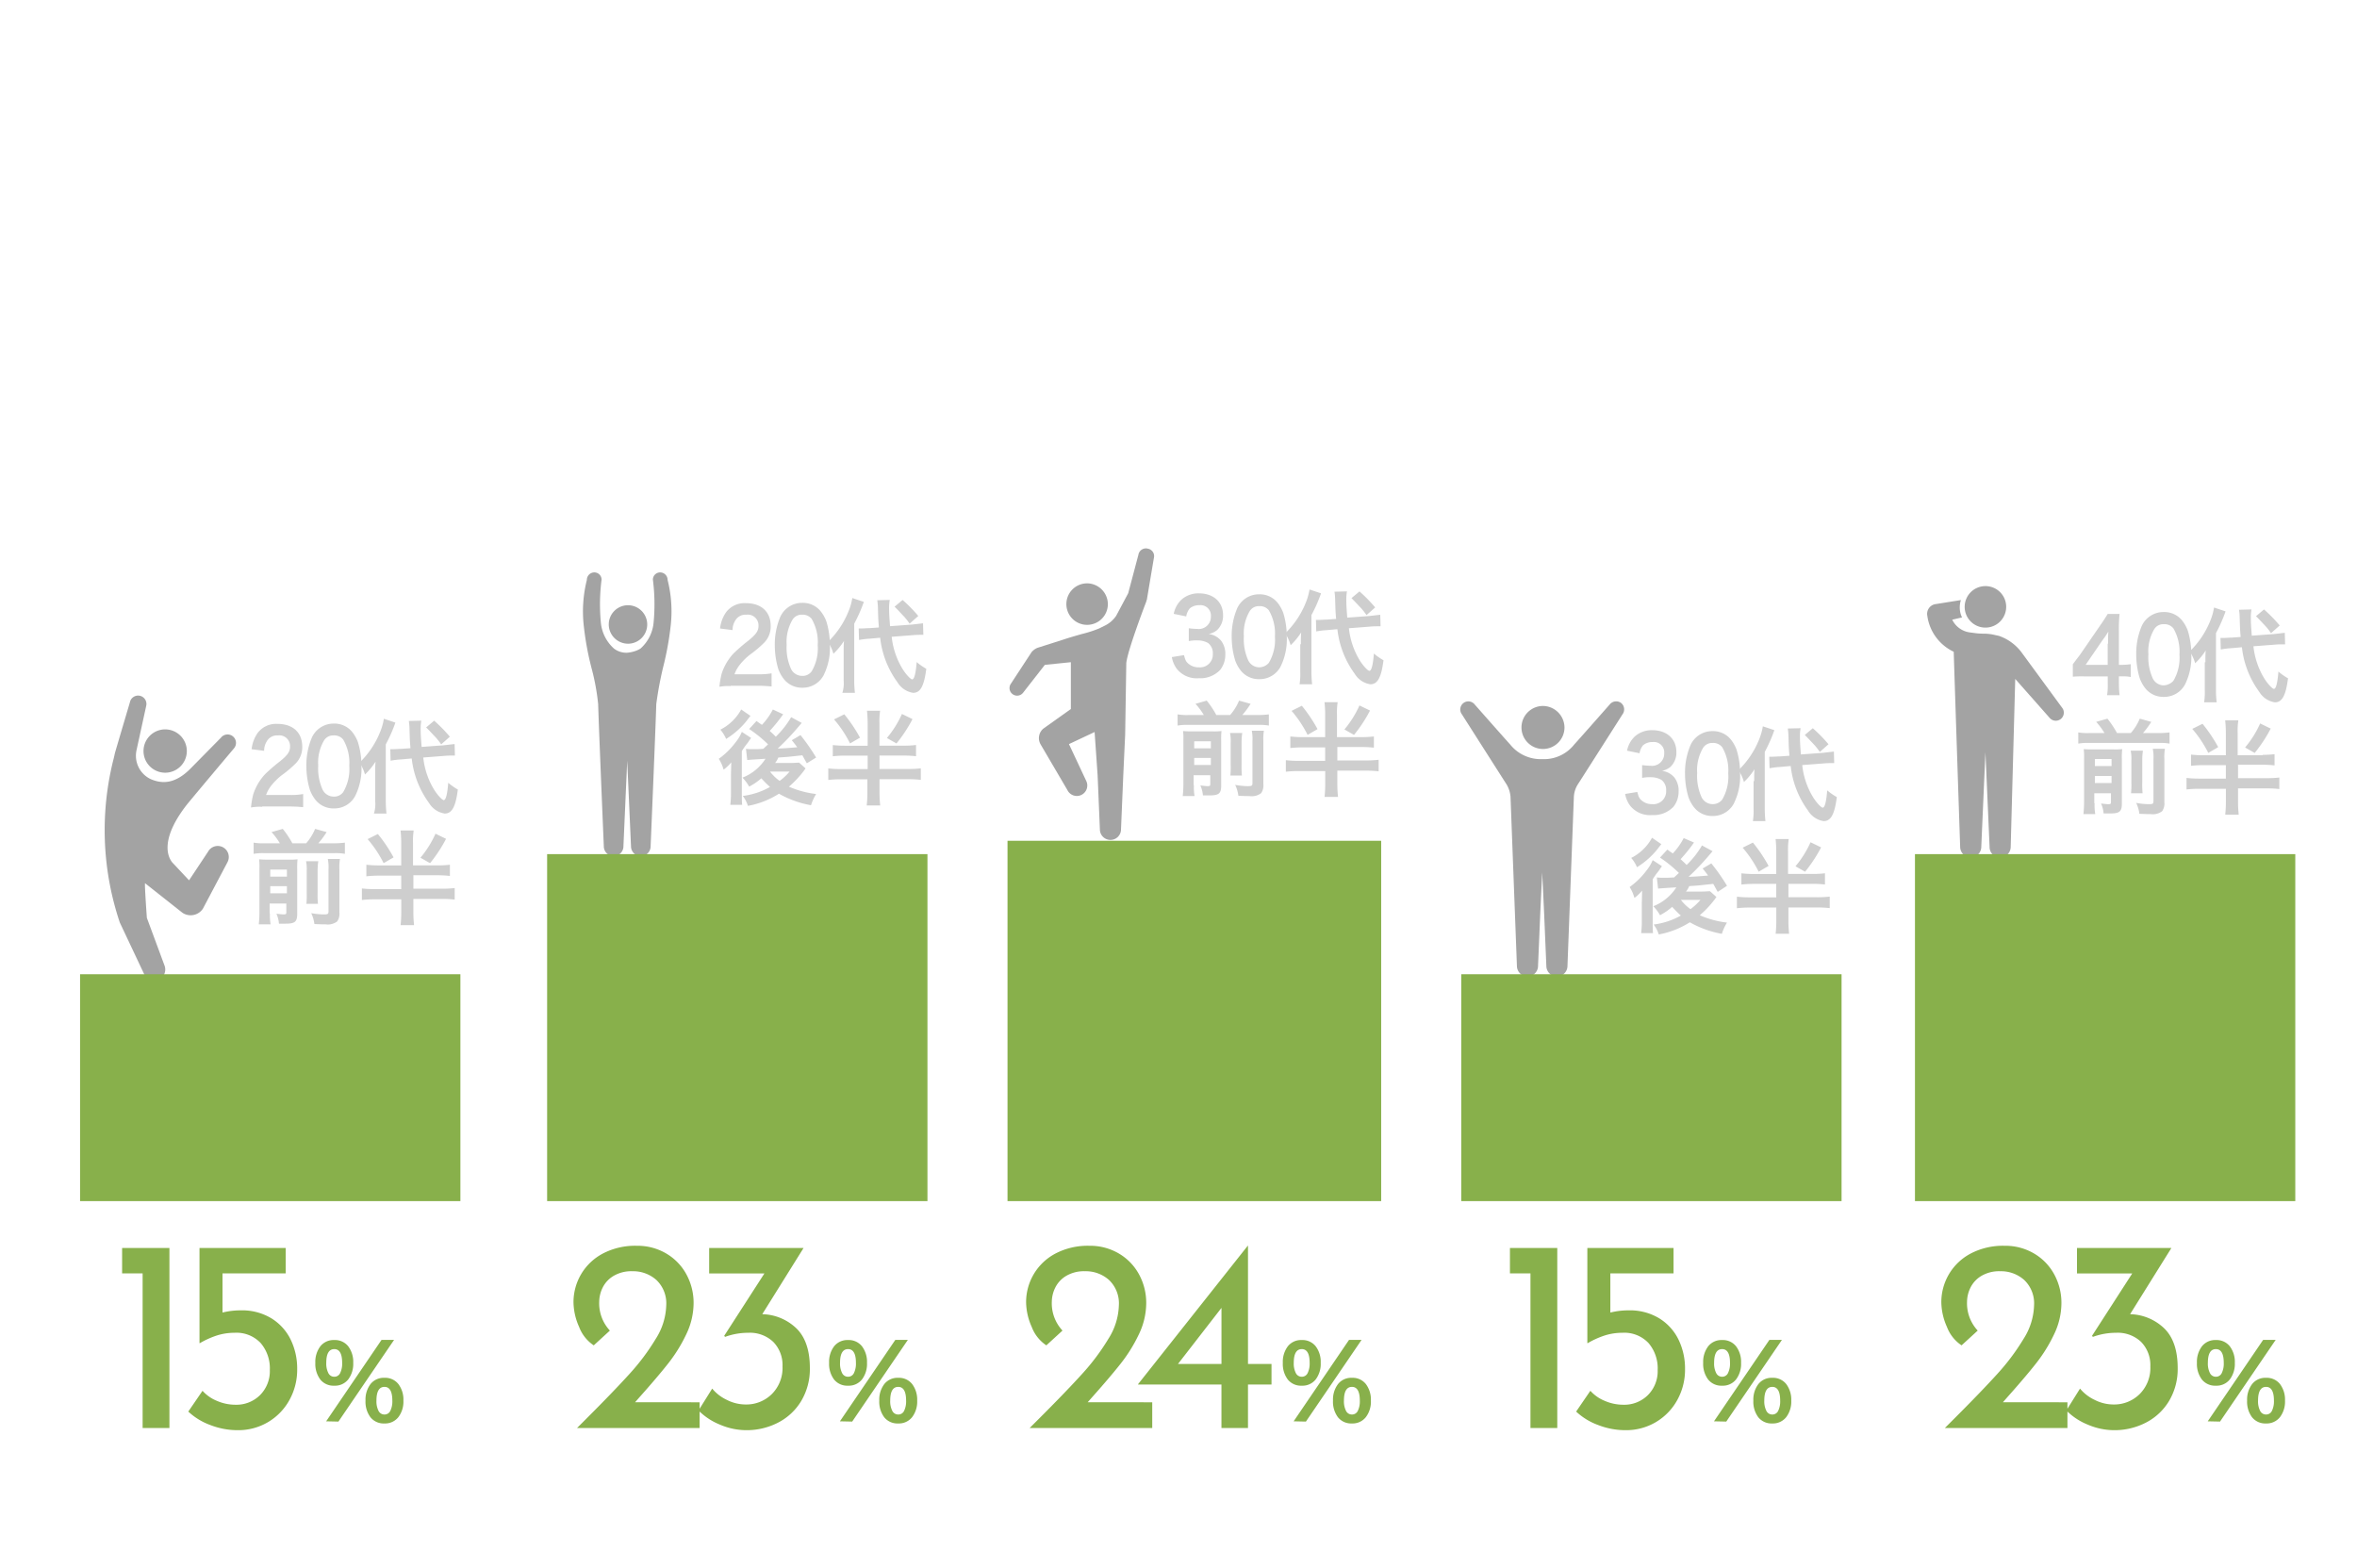 <svg xmlns="http://www.w3.org/2000/svg" width="353.25" height="235" viewBox="0 0 353.25 235">
  <rect x="0" y="0" width="353.25" height="235" fill="#333333" stroke="none"/>
  <defs>
    <style>
      .cls-1 {
        fill: #0c8a41;
      }

      .cls-2 {
        fill: #fff;
      }

      .cls-3 {
        fill: #a3a3a3;
      }

      .cls-4 {
        fill: #cecece;
      }

      .cls-5 {
        fill: #88b04b;
      }
    </style>
  </defs>
  <g id="グループ_1445" data-name="グループ 1445" transform="translate(-9 -484)">
    <path id="パス_41" data-name="パス 41" class="cls-1" d="M329.3,107.6" transform="translate(-120.146 509.103)"/>
    <g id="グループ_1441" data-name="グループ 1441">
      <g id="グループ_1442" data-name="グループ 1442">
        <g id="グループ_1443" data-name="グループ 1443">
          <rect id="長方形_198" data-name="長方形 198" class="cls-2" width="353.25" height="235" transform="translate(9 484)"/>
          <g id="グループ_1438" data-name="グループ 1438" transform="translate(6889 24)">
            <rect id="長方形_1502" data-name="長方形 1502" class="cls-2" width="352" height="165" transform="translate(-6879 519)"/>
            <path id="パス_1064" data-name="パス 1064" class="cls-1" d="M329.3,107.6" transform="translate(-6977.843 495.398)"/>
            <g id="グループ_1381" data-name="グループ 1381" transform="translate(-6792.623 545.781)">
              <g id="グループ_168" data-name="グループ 168" transform="translate(0 0)">
                <path id="パス_42" data-name="パス 42" class="cls-3" d="M23.583,49.867A2.883,2.883,0,1,0,20.7,46.983,2.9,2.9,0,0,0,23.583,49.867Z" transform="translate(-16.842 -39.181)"/>
                <g id="グループ_167" data-name="グループ 167">
                  <path id="パス_43" data-name="パス 43" class="cls-3" d="M22.483,46.821a5.949,5.949,0,0,0,1.979-3.958,28.966,28.966,0,0,0-.113-6.389A1.087,1.087,0,0,1,25.48,35.4a1.124,1.124,0,0,1,1.074,1.131,19.191,19.191,0,0,1,.452,6.954,46.019,46.019,0,0,1-1.131,6.163,54.173,54.173,0,0,0-1.018,5.484c-.113,3.958-.848,21.315-.848,21.315a1.47,1.47,0,1,1-2.94,0L20.5,63.612l-.565,12.834a1.47,1.47,0,1,1-2.94,0s-.735-17.414-.848-21.315a34.13,34.13,0,0,0-1.018-5.484A44.268,44.268,0,0,1,14,43.485a19.4,19.4,0,0,1,.452-6.954A1.124,1.124,0,0,1,15.529,35.4a1.087,1.087,0,0,1,1.131,1.074,28.966,28.966,0,0,0-.113,6.389,5.947,5.947,0,0,0,1.979,3.958,3.1,3.1,0,0,0,.848.452,3.2,3.2,0,0,0,1.018.17,4.759,4.759,0,0,0,1.018-.17A4.034,4.034,0,0,0,22.483,46.821Z" transform="translate(-13.876 -35.4)"/>
                </g>
              </g>
            </g>
            <g id="グループ_1382" data-name="グループ 1382" transform="translate(-6591.178 547.834)">
              <g id="グループ_171" data-name="グループ 171" transform="translate(0 0)">
                <path id="パス_44" data-name="パス 44" class="cls-3" d="M480.719,89.01a3.11,3.11,0,1,1-3.11-3.11A3.1,3.1,0,0,1,480.719,89.01Z" transform="translate(-468.87 -85.9)"/>
                <g id="グループ_170" data-name="グループ 170" transform="translate(0 2.092)">
                  <path id="パス_45" data-name="パス 45" class="cls-3" d="M475.317,94.971a7.115,7.115,0,0,1,3.392,2.488l6.05,8.255a1.205,1.205,0,1,1-1.866,1.527l-5.145-5.823-.678,25.159a1.58,1.58,0,0,1-1.583,1.583,1.546,1.546,0,0,1-1.583-1.583l-.622-14.191-.622,14.191a1.583,1.583,0,1,1-3.166,0s-.961-28.665-.961-29.23a7,7,0,0,1-3.958-5.371,1.481,1.481,0,0,1,1.131-1.753l3.9-.622a3.549,3.549,0,0,0-.17,1.074,3.366,3.366,0,0,0,.339,1.527l-1.47.339a3.442,3.442,0,0,0,2.77,1.922l.848.113a9.177,9.177,0,0,0,1.187.057,8.435,8.435,0,0,1,1.187.113Z" transform="translate(-464.542 -89.6)"/>
                </g>
              </g>
            </g>
            <g id="グループ_1383" data-name="グループ 1383" transform="translate(-6728.685 542.18)">
              <g id="グループ_174" data-name="グループ 174" transform="translate(0 0)">
                <path id="パス_46" data-name="パス 46" class="cls-3" d="M175.519,12.41a3.11,3.11,0,1,1-3.11-3.11A3.137,3.137,0,0,1,175.519,12.41Z" transform="translate(-160.795 -4.059)"/>
                <g id="グループ_173" data-name="グループ 173">
                  <path id="パス_47" data-name="パス 47" class="cls-3" d="M168.642,11.547a4.316,4.316,0,0,0,1.583-1.413l1.809-3.392L173.561.974a1.135,1.135,0,0,1,1.413-.9,1.135,1.135,0,0,1,.9,1.413l-1.018,6.05c0,.17-.113.339-.113.452,0,0-2.77,7.18-3,9.216l-.17,10.742-.283,6.106-.339,8.085a1.583,1.583,0,1,1-3.166,0l-.339-8.085-.452-6.5-3.845,1.809,2.6,5.541a1.568,1.568,0,0,1-2.827,1.357l-4.014-6.841a1.864,1.864,0,0,1,.4-2.375l4.127-2.94V17.088l-3.9.4-3.223,4.127a1.137,1.137,0,1,1-1.866-1.3l3.11-4.749a2.362,2.362,0,0,1,.848-.622l3.732-1.187q1.018-.339,2.2-.678l.792-.226a17.517,17.517,0,0,0,2.6-.848Z" transform="translate(-154.257 -0.031)"/>
                </g>
              </g>
            </g>
            <g id="グループ_1384" data-name="グループ 1384" transform="translate(-6842.385 567.715)">
              <g id="グループ_176" data-name="グループ 176" transform="translate(0 0)">
                <path id="パス_1059" data-name="パス 1059" class="cls-4" d="M210.935,38.96a10.737,10.737,0,0,0-1.248-1.68l1.68-.48a14,14,0,0,1,1.44,2.16h2.064a7.759,7.759,0,0,0,1.344-2.16l1.728.48a12.733,12.733,0,0,1-1.248,1.68h2.352a12.873,12.873,0,0,0,1.632-.1v1.68a7.79,7.79,0,0,0-1.632-.1H208.632a8.031,8.031,0,0,0-1.632.1v-1.68a8.276,8.276,0,0,0,1.632.1Zm-1.488,10.51a7.554,7.554,0,0,0,.1,1.632h-1.776a16.137,16.137,0,0,0,.1-1.728V42.751a10.132,10.132,0,0,0-.048-1.392,13.048,13.048,0,0,0,1.44.048h2.975a8.976,8.976,0,0,0,1.344-.048,12.252,12.252,0,0,0-.048,1.536v6.623c0,1.2-.336,1.488-1.776,1.488h-.96a4.508,4.508,0,0,0-.384-1.488c.528.048.816.1,1.056.1.384,0,.432-.048.432-.336v-1.3h-2.5V49.47Zm2.544-5.519V42.895h-2.5v1.056Zm0,2.5V45.39h-2.5v1.056Zm4.7-4.8a9.6,9.6,0,0,0-.1,1.44V46.35a14.578,14.578,0,0,0,.048,1.68h-1.728a13.626,13.626,0,0,0,.048-1.632V43.087a6.141,6.141,0,0,0-.1-1.44Zm3.263-.432a7.554,7.554,0,0,0-.1,1.632v6.479a1.97,1.97,0,0,1-.336,1.344,2.34,2.34,0,0,1-1.728.432c-.384,0-.672,0-1.68-.048a5.267,5.267,0,0,0-.48-1.632,11.077,11.077,0,0,0,1.872.192c.624,0,.72-.048.72-.48V42.895a6.628,6.628,0,0,0-.1-1.584h1.824Z" transform="translate(-206.604 -20.298)"/>
                <path id="パス_1060" data-name="パス 1060" class="cls-4" d="M252.222,42.531a14.973,14.973,0,0,0,1.776-.1v1.68a17.155,17.155,0,0,0-1.776-.1h-3.7v2.016h4.367a15.936,15.936,0,0,0,1.824-.1v1.728a16.646,16.646,0,0,0-1.824-.1h-4.367v2.016c0,.864.048,1.3.1,1.92h-2.016a17.236,17.236,0,0,0,.1-1.92V47.618h-4.079a15.936,15.936,0,0,0-1.824.1V45.986a15.938,15.938,0,0,0,1.824.1H246.7V44.067H243.3a17.4,17.4,0,0,0-1.824.1V42.435a17.4,17.4,0,0,0,1.824.1H246.7V39.172a18.449,18.449,0,0,0-.1-1.872h1.968a10.47,10.47,0,0,0-.1,1.872v3.359Zm-9.022-4.7a22.326,22.326,0,0,1,2.352,3.5l-1.488.864a17.417,17.417,0,0,0-2.4-3.6Zm10.222.72a21.712,21.712,0,0,1-2.4,3.647l-1.44-.816a15.223,15.223,0,0,0,2.256-3.6Z" transform="translate(-224.183 -20.558)"/>
                <path id="パス_48" data-name="パス 48" class="cls-4" d="M55.88,49.43a6.887,6.887,0,0,0-1.68.1,13.739,13.739,0,0,1,.336-1.968,8.113,8.113,0,0,1,1.776-3.023,25.613,25.613,0,0,1,2.16-1.872c1.2-.96,1.584-1.488,1.584-2.256a1.607,1.607,0,0,0-1.824-1.68,1.754,1.754,0,0,0-1.68.912,2.669,2.669,0,0,0-.384,1.392l-1.872-.24a5.231,5.231,0,0,1,.912-2.448A3.464,3.464,0,0,1,58.183,37c2.3,0,3.7,1.3,3.7,3.407a3.447,3.447,0,0,1-.912,2.448,16.727,16.727,0,0,1-2.208,1.872,9.236,9.236,0,0,0-1.536,1.536,4.916,4.916,0,0,0-.768,1.392H60.1a9.74,9.74,0,0,0,1.92-.144v1.968c-.624-.048-1.152-.1-1.968-.1H55.88Z" transform="translate(-54.2 -36.232)"/>
                <path id="パス_49" data-name="パス 49" class="cls-4" d="M72.892,48.37a5.456,5.456,0,0,1-.864-1.536,12.219,12.219,0,0,1-.528-3.551,10.562,10.562,0,0,1,.816-4.271A3.585,3.585,0,0,1,75.627,36.9a3.442,3.442,0,0,1,2.735,1.248,5.456,5.456,0,0,1,.864,1.536,11.976,11.976,0,0,1,.528,3.551,9.206,9.206,0,0,1-.96,4.559,3.549,3.549,0,0,1-3.167,1.824A3.442,3.442,0,0,1,72.892,48.37Zm4.127-1.2a6.773,6.773,0,0,0,.912-3.935,6.881,6.881,0,0,0-.912-3.935,1.7,1.7,0,0,0-1.44-.624,1.589,1.589,0,0,0-1.44.768,6.534,6.534,0,0,0-.864,3.743,7.675,7.675,0,0,0,.672,3.647,1.847,1.847,0,0,0,1.68,1.008A1.643,1.643,0,0,0,77.019,47.17Z" transform="translate(-63.198 -36.18)"/>
                <path id="パス_50" data-name="パス 50" class="cls-4" d="M90.452,43.606c0-.768,0-1.2.048-1.776a10.223,10.223,0,0,1-1.584,1.92,6.183,6.183,0,0,0-.816-1.776,13.2,13.2,0,0,0,3.071-4.559,8.82,8.82,0,0,0,.576-2.016l1.728.576a22.369,22.369,0,0,1-1.44,3.263v8.494c0,.768.048,1.3.1,1.872H90.26a4.789,4.789,0,0,0,.192-1.824Zm7.2-2.4a11.547,11.547,0,0,0,1.584,4.751c.528.864,1.248,1.632,1.488,1.632.288,0,.528-.768.672-2.592a8.944,8.944,0,0,0,1.44,1.008c-.336,2.639-.912,3.6-1.968,3.6a3.321,3.321,0,0,1-2.352-1.584,13.825,13.825,0,0,1-2.592-6.671l-1.632.144a11.1,11.1,0,0,0-1.536.192l-.048-1.728h.48c.288,0,.768-.048,1.152-.048l1.392-.1c-.1-1.248-.1-1.392-.144-2.927a9.32,9.32,0,0,0-.1-1.152l1.872-.048a6.891,6.891,0,0,0-.1,1.152c0,.912.048,1.536.144,2.783l3.263-.24c.912-.1,1.248-.144,1.68-.192l.048,1.728h-.432c-.24,0-.624,0-1.152.048Zm1.632-5.519a22.58,22.58,0,0,1,2.352,2.4l-1.3,1.152a9.139,9.139,0,0,0-1.1-1.344c-.72-.768-.72-.768-1.152-1.2Z" transform="translate(-71.831 -35.4)"/>
              </g>
            </g>
            <g id="グループ_1385" data-name="グループ 1385" transform="translate(-6772.275 549.623)">
              <g id="グループ_176-2" data-name="グループ 176" transform="translate(0 0)">
                <path id="パス_48-2" data-name="パス 48" class="cls-4" d="M55.88,49.43a6.887,6.887,0,0,0-1.68.1,13.739,13.739,0,0,1,.336-1.968,8.113,8.113,0,0,1,1.776-3.023,25.613,25.613,0,0,1,2.16-1.872c1.2-.96,1.584-1.488,1.584-2.256a1.607,1.607,0,0,0-1.824-1.68,1.754,1.754,0,0,0-1.68.912,2.669,2.669,0,0,0-.384,1.392l-1.872-.24a5.231,5.231,0,0,1,.912-2.448A3.464,3.464,0,0,1,58.183,37c2.3,0,3.7,1.3,3.7,3.407a3.447,3.447,0,0,1-.912,2.448,16.727,16.727,0,0,1-2.208,1.872,9.236,9.236,0,0,0-1.536,1.536,4.916,4.916,0,0,0-.768,1.392H60.1a9.74,9.74,0,0,0,1.92-.144v1.968c-.624-.048-1.152-.1-1.968-.1H55.88Z" transform="translate(-54.104 -36.232)"/>
                <path id="パス_49-2" data-name="パス 49" class="cls-4" d="M72.892,48.37a5.456,5.456,0,0,1-.864-1.536,12.219,12.219,0,0,1-.528-3.551,10.562,10.562,0,0,1,.816-4.271A3.585,3.585,0,0,1,75.627,36.9a3.442,3.442,0,0,1,2.735,1.248,5.456,5.456,0,0,1,.864,1.536,11.976,11.976,0,0,1,.528,3.551,9.206,9.206,0,0,1-.96,4.559,3.549,3.549,0,0,1-3.167,1.824A3.442,3.442,0,0,1,72.892,48.37Zm4.127-1.2a6.773,6.773,0,0,0,.912-3.935,6.881,6.881,0,0,0-.912-3.935,1.7,1.7,0,0,0-1.44-.624,1.589,1.589,0,0,0-1.44.768,6.534,6.534,0,0,0-.864,3.743,7.675,7.675,0,0,0,.672,3.647,1.847,1.847,0,0,0,1.68,1.008A1.643,1.643,0,0,0,77.019,47.17Z" transform="translate(-63.102 -36.18)"/>
                <path id="パス_50-2" data-name="パス 50" class="cls-4" d="M90.452,43.606c0-.768,0-1.2.048-1.776a10.223,10.223,0,0,1-1.584,1.92,6.183,6.183,0,0,0-.816-1.776,13.2,13.2,0,0,0,3.071-4.559,8.82,8.82,0,0,0,.576-2.016l1.728.576a22.369,22.369,0,0,1-1.44,3.263v8.494c0,.768.048,1.3.1,1.872H90.26a4.789,4.789,0,0,0,.192-1.824Zm7.2-2.4a11.547,11.547,0,0,0,1.584,4.751c.528.864,1.248,1.632,1.488,1.632.288,0,.528-.768.672-2.592a8.944,8.944,0,0,0,1.44,1.008c-.336,2.639-.912,3.6-1.968,3.6a3.321,3.321,0,0,1-2.352-1.584,13.825,13.825,0,0,1-2.592-6.671l-1.632.144a11.1,11.1,0,0,0-1.536.192l-.048-1.728h.48c.288,0,.768-.048,1.152-.048l1.392-.1c-.1-1.248-.1-1.392-.144-2.927a9.32,9.32,0,0,0-.1-1.152l1.872-.048a6.891,6.891,0,0,0-.1,1.152c0,.912.048,1.536.144,2.783l3.263-.24c.912-.1,1.248-.144,1.68-.192l.048,1.728h-.432c-.24,0-.624,0-1.152.048Zm1.632-5.519a22.58,22.58,0,0,1,2.352,2.4l-1.3,1.152a9.139,9.139,0,0,0-1.1-1.344c-.72-.768-.72-.768-1.152-1.2Z" transform="translate(-71.735 -35.4)"/>
                <path id="パス_51" data-name="パス 51" class="cls-4" d="M55.872,78.118a6.421,6.421,0,0,1-1.152,1.1A5.743,5.743,0,0,0,54,77.591a11.4,11.4,0,0,0,2.544-2.5,6.062,6.062,0,0,0,.912-1.536l1.392.912a7.021,7.021,0,0,0-.432.624c-.048.048-.1.144-.192.24a12.3,12.3,0,0,0-.768,1.1v6.239c0,.864,0,1.3.048,1.824H55.728a13.77,13.77,0,0,0,.1-1.68V79.99Zm2.879-6.959c-.576.72-.576.768-.96,1.2A12.2,12.2,0,0,1,55.1,74.615a5.2,5.2,0,0,0-.864-1.392A7.313,7.313,0,0,0,57.359,70.2Zm4.9-.24c-.144.192-.144.192-.384.528a25.112,25.112,0,0,1-1.632,1.968c.432.384.576.528.912.864a13.761,13.761,0,0,0,2.3-2.927l1.584.864c-.1.1-.192.24-.576.672a36.823,36.823,0,0,1-3.023,3.167c1.2-.048,1.2-.048,2.927-.192-.24-.336-.384-.528-.816-1.056l1.3-.768A29.058,29.058,0,0,1,68.589,77.4l-1.392.864c-.384-.672-.48-.864-.672-1.2-2.16.24-2.16.24-3.6.336a3.327,3.327,0,0,1-.48.816H64.8c.528,0,.96-.048,1.248-.048l.96.864c-.1.144-.144.192-.24.336a14.923,14.923,0,0,1-2.256,2.4,14.5,14.5,0,0,0,4.079,1.1,7.563,7.563,0,0,0-.768,1.68,14.89,14.89,0,0,1-4.8-1.728,12.946,12.946,0,0,1-4.655,1.824,4.792,4.792,0,0,0-.768-1.488,11.057,11.057,0,0,0,4.079-1.344,16.3,16.3,0,0,1-1.3-1.3,9.3,9.3,0,0,1-1.824,1.248,6.134,6.134,0,0,0-1.008-1.344,7.23,7.23,0,0,0,3.455-2.831c-2.3.144-2.3.144-2.735.192l-.192-1.68a5.817,5.817,0,0,0,.96.048h.576c.24,0,.24,0,1.056-.048l.72-.672a19.884,19.884,0,0,0-2.831-2.3l1.1-1.2c.384.288.528.384.816.576a9.893,9.893,0,0,0,1.632-2.3Zm-1.968,8.59a6.6,6.6,0,0,0,1.44,1.392,8.435,8.435,0,0,0,1.488-1.392Z" transform="translate(-54 -53.499)"/>
                <path id="パス_52" data-name="パス 52" class="cls-4" d="M99.574,75.831a14.974,14.974,0,0,0,1.776-.1v1.68a17.155,17.155,0,0,0-1.776-.1h-3.7v2.016h4.367a15.937,15.937,0,0,0,1.824-.1v1.728a16.647,16.647,0,0,0-1.824-.1H95.879v2.016c0,.864.048,1.3.1,1.92H93.959a17.236,17.236,0,0,0,.1-1.92V80.87H90.024a15.937,15.937,0,0,0-1.824.1V79.238a15.938,15.938,0,0,0,1.824.1H94.1V77.319H90.7a17.4,17.4,0,0,0-1.824.1v-1.68a17.4,17.4,0,0,0,1.824.1H94.1V72.472a18.45,18.45,0,0,0-.1-1.872h1.968a10.471,10.471,0,0,0-.1,1.872v3.359Zm-8.974-4.7a22.327,22.327,0,0,1,2.352,3.5l-1.488.864a17.418,17.418,0,0,0-2.4-3.6Zm10.222.72a21.711,21.711,0,0,1-2.4,3.647l-1.44-.816a15.224,15.224,0,0,0,2.256-3.6Z" transform="translate(-71.787 -53.707)"/>
              </g>
            </g>
            <g id="グループ_1386" data-name="グループ 1386" transform="translate(-6704.376 548.342)">
              <g id="グループ_178" data-name="グループ 178" transform="translate(0 0)">
                <path id="パス_53" data-name="パス 53" class="cls-4" d="M207.024,12.562c.192.72.288.96.624,1.248a2.3,2.3,0,0,0,1.584.576,1.917,1.917,0,0,0,2.112-2.016,1.889,1.889,0,0,0-.72-1.632,3.222,3.222,0,0,0-1.488-.384,6.126,6.126,0,0,0-1.392.1V8.531a9.437,9.437,0,0,0,1.248.1,1.822,1.822,0,0,0,2.064-1.872,1.554,1.554,0,0,0-1.728-1.68,2.16,2.16,0,0,0-1.44.48,2.549,2.549,0,0,0-.528,1.2l-1.872-.384a3.9,3.9,0,0,1,1.248-2.208,3.8,3.8,0,0,1,2.544-.864c2.16,0,3.6,1.3,3.6,3.263a2.958,2.958,0,0,1-.912,2.256,3.021,3.021,0,0,1-1.248.576,2.864,2.864,0,0,1,1.872,1.008,3.254,3.254,0,0,1,.624,2.112,3.657,3.657,0,0,1-.768,2.256,4.12,4.12,0,0,1-3.215,1.248,3.813,3.813,0,0,1-3.311-1.44,4.215,4.215,0,0,1-.72-1.728Z" transform="translate(-205.2 -2.724)"/>
                <path id="パス_54" data-name="パス 54" class="cls-4" d="M225.292,15.07a5.455,5.455,0,0,1-.864-1.536,12.218,12.218,0,0,1-.528-3.551,10.562,10.562,0,0,1,.816-4.271A3.585,3.585,0,0,1,228.027,3.6a3.442,3.442,0,0,1,2.735,1.248,5.456,5.456,0,0,1,.864,1.536,11.976,11.976,0,0,1,.528,3.551,9.206,9.206,0,0,1-.96,4.559,3.549,3.549,0,0,1-3.167,1.824A3.442,3.442,0,0,1,225.292,15.07Zm4.175-1.2a6.773,6.773,0,0,0,.912-3.935A6.881,6.881,0,0,0,229.467,6a1.7,1.7,0,0,0-1.44-.624,1.589,1.589,0,0,0-1.44.768,6.534,6.534,0,0,0-.864,3.743,7.675,7.675,0,0,0,.672,3.647,1.847,1.847,0,0,0,1.68,1.008A1.935,1.935,0,0,0,229.467,13.87Z" transform="translate(-214.926 -2.88)"/>
                <path id="パス_55" data-name="パス 55" class="cls-4" d="M242.952,10.306c0-.768,0-1.2.048-1.776a10.224,10.224,0,0,1-1.584,1.92,6.183,6.183,0,0,0-.816-1.776,13.2,13.2,0,0,0,3.071-4.559,8.818,8.818,0,0,0,.576-2.016l1.728.576a22.369,22.369,0,0,1-1.44,3.263v8.494c0,.768.048,1.3.1,1.872H242.76a10.2,10.2,0,0,0,.1-1.872V10.306Zm7.2-2.4a11.546,11.546,0,0,0,1.584,4.751c.528.864,1.248,1.632,1.488,1.632.288,0,.528-.768.672-2.592a8.943,8.943,0,0,0,1.44,1.008c-.336,2.639-.912,3.6-1.968,3.6a3.32,3.32,0,0,1-2.352-1.584,13.824,13.824,0,0,1-2.591-6.671l-1.632.144a11.1,11.1,0,0,0-1.536.192l-.048-1.728h.48c.288,0,.768-.048,1.152-.048l1.392-.1c-.1-1.248-.1-1.392-.144-2.927a9.317,9.317,0,0,0-.1-1.152l1.872-.048a6.891,6.891,0,0,0-.1,1.152c0,.912.048,1.536.144,2.783l3.263-.24c.912-.1,1.248-.144,1.68-.192l.048,1.728h-.432c-.24,0-.624,0-1.152.048Zm1.584-5.519a22.583,22.583,0,0,1,2.352,2.4l-1.3,1.152a9.14,9.14,0,0,0-1.1-1.344c-.72-.768-.72-.768-1.152-1.2Z" transform="translate(-223.611 -2.1)"/>
                <path id="パス_56" data-name="パス 56" class="cls-4" d="M210.935,38.96a10.737,10.737,0,0,0-1.248-1.68l1.68-.48a14,14,0,0,1,1.44,2.16h2.064a7.759,7.759,0,0,0,1.344-2.16l1.728.48a12.733,12.733,0,0,1-1.248,1.68h2.352a12.873,12.873,0,0,0,1.632-.1v1.68a7.79,7.79,0,0,0-1.632-.1H208.632a8.031,8.031,0,0,0-1.632.1v-1.68a8.276,8.276,0,0,0,1.632.1Zm-1.488,10.51a7.554,7.554,0,0,0,.1,1.632h-1.776a16.137,16.137,0,0,0,.1-1.728V42.751a10.132,10.132,0,0,0-.048-1.392,13.048,13.048,0,0,0,1.44.048h2.975a8.976,8.976,0,0,0,1.344-.048,12.252,12.252,0,0,0-.048,1.536v6.623c0,1.2-.336,1.488-1.776,1.488h-.96a4.508,4.508,0,0,0-.384-1.488c.528.048.816.1,1.056.1.384,0,.432-.048.432-.336v-1.3h-2.5V49.47Zm2.544-5.519V42.895h-2.5v1.056Zm0,2.5V45.39h-2.5v1.056Zm4.7-4.8a9.6,9.6,0,0,0-.1,1.44V46.35a14.578,14.578,0,0,0,.048,1.68h-1.728a13.626,13.626,0,0,0,.048-1.632V43.087a6.141,6.141,0,0,0-.1-1.44Zm3.263-.432a7.554,7.554,0,0,0-.1,1.632v6.479a1.97,1.97,0,0,1-.336,1.344,2.34,2.34,0,0,1-1.728.432c-.384,0-.672,0-1.68-.048a5.267,5.267,0,0,0-.48-1.632,11.077,11.077,0,0,0,1.872.192c.624,0,.72-.048.72-.48V42.895a6.628,6.628,0,0,0-.1-1.584h1.824Z" transform="translate(-206.136 -20.147)"/>
                <path id="パス_57" data-name="パス 57" class="cls-4" d="M252.222,42.531a14.973,14.973,0,0,0,1.776-.1v1.68a17.155,17.155,0,0,0-1.776-.1h-3.7v2.016h4.367a15.936,15.936,0,0,0,1.824-.1v1.728a16.646,16.646,0,0,0-1.824-.1h-4.367v2.016c0,.864.048,1.3.1,1.92h-2.016a17.236,17.236,0,0,0,.1-1.92V47.618h-4.079a15.936,15.936,0,0,0-1.824.1V45.986a15.938,15.938,0,0,0,1.824.1H246.7V44.067H243.3a17.4,17.4,0,0,0-1.824.1V42.435a17.4,17.4,0,0,0,1.824.1H246.7V39.172a18.449,18.449,0,0,0-.1-1.872h1.968a10.47,10.47,0,0,0-.1,1.872v3.359Zm-9.022-4.7a22.326,22.326,0,0,1,2.352,3.5l-1.488.864a17.417,17.417,0,0,0-2.4-3.6Zm10.222.72a21.712,21.712,0,0,1-2.4,3.647l-1.44-.816a15.223,15.223,0,0,0,2.256-3.6Z" transform="translate(-223.715 -20.407)"/>
              </g>
            </g>
            <g id="グループ_1387" data-name="グループ 1387" transform="translate(-6569.34 551.046)">
              <g id="グループ_180" data-name="グループ 180" transform="translate(0 0)">
                <path id="パス_58" data-name="パス 58" class="cls-4" d="M517.286,93.254a5.685,5.685,0,0,0-1.3-.1h-.48v1.1a16.112,16.112,0,0,0,.1,1.728h-1.872a9.612,9.612,0,0,0,.1-1.776V93.158h-3.6a15,15,0,0,0-1.632.048V91.335c.432-.576.576-.768,1.056-1.392l3.071-4.463c.576-.816.768-1.152,1.1-1.68h1.776a21.3,21.3,0,0,0-.1,2.591v5.039h.48a10.951,10.951,0,0,0,1.3-.1Zm-3.407-4.991c0-.72,0-1.2.048-1.824a13.476,13.476,0,0,1-.912,1.344l-2.5,3.647h3.311V88.263Z" transform="translate(-508.6 -82.84)"/>
                <path id="パス_59" data-name="パス 59" class="cls-4" d="M529.792,94.67a5.456,5.456,0,0,1-.864-1.536,12.218,12.218,0,0,1-.528-3.551,10.562,10.562,0,0,1,.816-4.271,3.585,3.585,0,0,1,3.311-2.112,3.442,3.442,0,0,1,2.735,1.248,5.456,5.456,0,0,1,.864,1.536,11.976,11.976,0,0,1,.528,3.551,9.206,9.206,0,0,1-.96,4.559,3.549,3.549,0,0,1-3.167,1.824A3.442,3.442,0,0,1,529.792,94.67Zm4.175-1.152a6.773,6.773,0,0,0,.912-3.935,6.88,6.88,0,0,0-.912-3.935,1.7,1.7,0,0,0-1.44-.624,1.589,1.589,0,0,0-1.44.768,6.533,6.533,0,0,0-.864,3.743,7.675,7.675,0,0,0,.672,3.647,1.847,1.847,0,0,0,1.68,1.008A2.134,2.134,0,0,0,533.967,93.518Z" transform="translate(-518.898 -82.528)"/>
                <path id="パス_60" data-name="パス 60" class="cls-4" d="M547.452,90.006c0-.768,0-1.2.048-1.776a10.222,10.222,0,0,1-1.584,1.92,6.183,6.183,0,0,0-.816-1.776,13.2,13.2,0,0,0,3.071-4.559,8.824,8.824,0,0,0,.576-2.016l1.728.576a22.382,22.382,0,0,1-1.44,3.263v8.494c0,.768.048,1.3.1,1.872H547.26a10.193,10.193,0,0,0,.1-1.872V90.006Zm7.2-2.4a11.547,11.547,0,0,0,1.584,4.751c.528.864,1.248,1.632,1.488,1.632.288,0,.528-.768.672-2.591a8.944,8.944,0,0,0,1.44,1.008c-.336,2.64-.912,3.6-1.968,3.6a3.321,3.321,0,0,1-2.352-1.584,13.824,13.824,0,0,1-2.591-6.671l-1.632.144a11.1,11.1,0,0,0-1.536.192l-.048-1.728h.48c.288,0,.768-.048,1.152-.048l1.392-.1c-.1-1.248-.1-1.392-.144-2.927a9.323,9.323,0,0,0-.1-1.152l1.872-.048a6.893,6.893,0,0,0-.1,1.152c0,.912.048,1.536.144,2.783l3.263-.24c.912-.1,1.248-.144,1.68-.192l.048,1.728h-.432c-.24,0-.624,0-1.152.048Zm1.584-5.519a22.584,22.584,0,0,1,2.352,2.4l-1.3,1.152a9.14,9.14,0,0,0-1.1-1.344c-.72-.768-.72-.768-1.152-1.2Z" transform="translate(-527.583 -81.8)"/>
                <path id="パス_61" data-name="パス 61" class="cls-4" d="M514.235,118.66a10.736,10.736,0,0,0-1.248-1.68l1.68-.48a14,14,0,0,1,1.44,2.16h2.064a7.762,7.762,0,0,0,1.344-2.16l1.728.48a12.72,12.72,0,0,1-1.248,1.68h2.352a12.874,12.874,0,0,0,1.632-.1v1.68a7.791,7.791,0,0,0-1.632-.1H511.932a8.03,8.03,0,0,0-1.632.1v-1.68a8.275,8.275,0,0,0,1.632.1Zm-1.488,10.51a7.552,7.552,0,0,0,.1,1.632h-1.776a16.144,16.144,0,0,0,.1-1.728v-6.623a10.132,10.132,0,0,0-.048-1.392,13.047,13.047,0,0,0,1.44.048h2.975a8.975,8.975,0,0,0,1.344-.048,12.256,12.256,0,0,0-.048,1.536v6.623c0,1.2-.336,1.488-1.776,1.488h-.96a4.508,4.508,0,0,0-.384-1.488c.528.048.816.1,1.056.1.384,0,.432-.048.432-.336v-1.3h-2.5v1.488Zm2.544-5.567v-1.056h-2.5V123.6Zm0,2.544V125.09h-2.5v1.056Zm4.7-4.847a9.613,9.613,0,0,0-.1,1.44V126a14.583,14.583,0,0,0,.048,1.68h-1.728a13.635,13.635,0,0,0,.048-1.632v-3.311a6.14,6.14,0,0,0-.1-1.44Zm3.311-.384a7.552,7.552,0,0,0-.1,1.632v6.479a1.97,1.97,0,0,1-.336,1.344,2.34,2.34,0,0,1-1.728.432c-.384,0-.672,0-1.68-.048a5.267,5.267,0,0,0-.48-1.632,11.076,11.076,0,0,0,1.872.192c.624,0,.72-.048.72-.48v-6.239a6.63,6.63,0,0,0-.1-1.584h1.824Z" transform="translate(-509.484 -99.847)"/>
                <path id="パス_62" data-name="パス 62" class="cls-4" d="M555.522,122.183a14.973,14.973,0,0,0,1.776-.1v1.68a17.154,17.154,0,0,0-1.776-.1h-3.7v2.016h4.367a15.937,15.937,0,0,0,1.824-.1v1.728a16.646,16.646,0,0,0-1.824-.1h-4.367v2.016c0,.864.048,1.3.1,1.92h-2.016a17.238,17.238,0,0,0,.1-1.92V127.27h-4.079a15.938,15.938,0,0,0-1.824.1v-1.728a15.938,15.938,0,0,0,1.824.1H550v-2.016H546.6a17.4,17.4,0,0,0-1.824.1v-1.68a17.4,17.4,0,0,0,1.824.1H550v-3.359a18.435,18.435,0,0,0-.1-1.872h1.968a10.475,10.475,0,0,0-.1,1.872v3.359h3.743Zm-9.022-4.655a22.326,22.326,0,0,1,2.352,3.5l-1.488.864a17.419,17.419,0,0,0-2.4-3.6Zm10.222.72a21.711,21.711,0,0,1-2.4,3.647l-1.44-.816a15.223,15.223,0,0,0,2.256-3.6Z" transform="translate(-527.063 -100.107)"/>
              </g>
            </g>
            <g id="グループ_1388" data-name="グループ 1388" transform="translate(-6636.436 568.846)">
              <g id="グループ_182" data-name="グループ 182" transform="translate(0 0)">
                <path id="パス_63" data-name="パス 63" class="cls-4" d="M361.024,45.862c.192.72.288.96.624,1.248a2.3,2.3,0,0,0,1.584.576,1.917,1.917,0,0,0,2.112-2.016,1.889,1.889,0,0,0-.72-1.632,3.222,3.222,0,0,0-1.488-.384,6.126,6.126,0,0,0-1.392.1v-1.92a9.437,9.437,0,0,0,1.248.1,1.822,1.822,0,0,0,2.064-1.872,1.554,1.554,0,0,0-1.728-1.68,2.16,2.16,0,0,0-1.44.48,2.549,2.549,0,0,0-.528,1.2l-1.872-.384a3.9,3.9,0,0,1,1.248-2.208,3.8,3.8,0,0,1,2.543-.864c2.16,0,3.6,1.3,3.6,3.263a2.958,2.958,0,0,1-.912,2.256,3.021,3.021,0,0,1-1.248.576,2.864,2.864,0,0,1,1.872,1.008,3.254,3.254,0,0,1,.624,2.112,3.657,3.657,0,0,1-.768,2.256,4.12,4.12,0,0,1-3.215,1.248,3.813,3.813,0,0,1-3.311-1.44,4.215,4.215,0,0,1-.72-1.728Z" transform="translate(-359.2 -36.024)"/>
                <path id="パス_64" data-name="パス 64" class="cls-4" d="M379.292,48.37a5.456,5.456,0,0,1-.864-1.536,12.218,12.218,0,0,1-.528-3.551,10.563,10.563,0,0,1,.816-4.271,3.585,3.585,0,0,1,3.311-2.112,3.442,3.442,0,0,1,2.735,1.248,5.456,5.456,0,0,1,.864,1.536,11.976,11.976,0,0,1,.528,3.551,9.207,9.207,0,0,1-.96,4.559,3.549,3.549,0,0,1-3.167,1.824A3.442,3.442,0,0,1,379.292,48.37Zm4.175-1.2a6.773,6.773,0,0,0,.912-3.935,6.881,6.881,0,0,0-.912-3.935,1.7,1.7,0,0,0-1.44-.624,1.589,1.589,0,0,0-1.44.768,6.534,6.534,0,0,0-.864,3.743,7.676,7.676,0,0,0,.672,3.647,1.847,1.847,0,0,0,1.68,1.008A1.774,1.774,0,0,0,383.467,47.17Z" transform="translate(-368.926 -36.18)"/>
                <path id="パス_65" data-name="パス 65" class="cls-4" d="M396.952,43.606c0-.768,0-1.2.048-1.776a10.223,10.223,0,0,1-1.584,1.92,6.182,6.182,0,0,0-.816-1.776,13.2,13.2,0,0,0,3.071-4.559,8.821,8.821,0,0,0,.576-2.016l1.728.576a22.372,22.372,0,0,1-1.44,3.263v8.494c0,.768.048,1.3.1,1.872H396.76a10.2,10.2,0,0,0,.1-1.872V43.606Zm7.2-2.4a11.546,11.546,0,0,0,1.584,4.751c.528.864,1.248,1.632,1.488,1.632.288,0,.528-.768.672-2.592a8.943,8.943,0,0,0,1.44,1.008c-.336,2.639-.912,3.6-1.968,3.6a3.32,3.32,0,0,1-2.352-1.584,13.824,13.824,0,0,1-2.592-6.671l-1.632.144a11.1,11.1,0,0,0-1.536.192l-.048-1.728h.48c.288,0,.768-.048,1.152-.048l1.392-.1c-.1-1.248-.1-1.392-.144-2.927a9.317,9.317,0,0,0-.1-1.152l1.92-.048a6.894,6.894,0,0,0-.1,1.152c0,.912.048,1.536.144,2.783l3.263-.24c.912-.1,1.248-.144,1.68-.192l.048,1.728h-.432c-.24,0-.624,0-1.152.048Zm1.584-5.519a22.58,22.58,0,0,1,2.352,2.4l-1.3,1.152a9.14,9.14,0,0,0-1.1-1.344c-.72-.768-.72-.768-1.152-1.2Z" transform="translate(-377.611 -35.4)"/>
                <path id="パス_66" data-name="パス 66" class="cls-4" d="M362.472,78.118a6.422,6.422,0,0,1-1.152,1.1,5.742,5.742,0,0,0-.72-1.632,11.4,11.4,0,0,0,2.544-2.5,6.063,6.063,0,0,0,.912-1.536l1.392.912a7.014,7.014,0,0,0-.432.624c-.048.048-.1.144-.192.24a12.3,12.3,0,0,0-.768,1.1v6.239c0,.864,0,1.3.048,1.824h-1.776a13.775,13.775,0,0,0,.1-1.68V79.99Zm2.879-6.959c-.576.72-.576.768-.96,1.2a12.2,12.2,0,0,1-2.687,2.256,5.2,5.2,0,0,0-.864-1.392,7.312,7.312,0,0,0,3.119-3.023Zm4.9-.24c-.144.192-.144.192-.384.528a25.108,25.108,0,0,1-1.632,1.968c.432.384.576.528.912.864a13.759,13.759,0,0,0,2.3-2.927l1.584.864c-.1.1-.192.24-.576.672a36.823,36.823,0,0,1-3.023,3.167c1.2-.048,1.2-.048,2.927-.192-.24-.336-.384-.528-.816-1.056l1.3-.768a29.057,29.057,0,0,1,2.352,3.359l-1.392.912c-.384-.672-.48-.864-.672-1.2-2.16.24-2.16.24-3.6.336a3.327,3.327,0,0,1-.48.816H371.4c.528,0,.96-.048,1.248-.048l.96.864c-.1.144-.144.192-.24.336a14.923,14.923,0,0,1-2.256,2.4,14.5,14.5,0,0,0,4.079,1.1,7.564,7.564,0,0,0-.768,1.68,14.89,14.89,0,0,1-4.8-1.728,12.946,12.946,0,0,1-4.655,1.824,4.792,4.792,0,0,0-.768-1.488,11.057,11.057,0,0,0,4.079-1.344,16.307,16.307,0,0,1-1.3-1.3,9.3,9.3,0,0,1-1.824,1.248,6.133,6.133,0,0,0-1.008-1.344,7.23,7.23,0,0,0,3.455-2.831c-2.3.144-2.3.144-2.735.192l-.192-1.68a5.819,5.819,0,0,0,.96.048h.576c.24,0,.24,0,1.056-.048l.72-.672a19.882,19.882,0,0,0-2.831-2.3l1.1-1.2c.384.288.528.384.816.576a9.892,9.892,0,0,0,1.632-2.3Zm-1.968,8.59a6.6,6.6,0,0,0,1.44,1.392,8.436,8.436,0,0,0,1.488-1.392Z" transform="translate(-359.928 -53.499)"/>
                <path id="パス_67" data-name="パス 67" class="cls-4" d="M405.522,75.831a14.974,14.974,0,0,0,1.776-.1v1.68a17.155,17.155,0,0,0-1.776-.1h-3.7v2.016h4.367a15.938,15.938,0,0,0,1.824-.1v1.728a16.647,16.647,0,0,0-1.824-.1h-4.367v2.016c0,.864.048,1.3.1,1.92h-2.016a17.223,17.223,0,0,0,.1-1.92V80.87h-4.079a15.937,15.937,0,0,0-1.824.1V79.238a15.937,15.937,0,0,0,1.824.1H400V77.319H396.6a17.4,17.4,0,0,0-1.824.1v-1.68a17.4,17.4,0,0,0,1.824.1H400V72.472a18.435,18.435,0,0,0-.1-1.872h1.968a10.468,10.468,0,0,0-.1,1.872v3.359Zm-9.022-4.7a22.325,22.325,0,0,1,2.352,3.5l-1.488.864a17.418,17.418,0,0,0-2.4-3.6Zm10.222.72a21.711,21.711,0,0,1-2.4,3.647l-1.44-.816a15.224,15.224,0,0,0,2.256-3.6Z" transform="translate(-377.351 -53.707)"/>
              </g>
            </g>
            <g id="グループ_1389" data-name="グループ 1389" transform="translate(-6661.142 565.106)">
              <g id="グループ_184" data-name="グループ 184" transform="translate(0 0)">
                <path id="パス_68" data-name="パス 68" class="cls-3" d="M329.645,42.023a3.223,3.223,0,1,1-3.223-3.223A3.258,3.258,0,0,1,329.645,42.023Z" transform="translate(-314.029 -38.11)"/>
                <path id="パス_69" data-name="パス 69" class="cls-3" d="M331.076,37.817a1.242,1.242,0,0,0-1.7.226s-4.58,5.2-5.315,5.993a5.768,5.768,0,0,1-4.806,2.2,5.862,5.862,0,0,1-4.806-2.2c-.678-.735-5.315-5.993-5.315-5.993a1.21,1.21,0,0,0-1.922,1.47s6.445,10.12,6.671,10.459a4.283,4.283,0,0,1,.622,1.866c.113,3,.961,25.385.961,25.385a1.583,1.583,0,1,0,3.166,0l.339-8.028.283-5.993.283,5.993.339,8.028a1.583,1.583,0,1,0,3.166,0s.848-22.389.961-25.385a3.857,3.857,0,0,1,.622-1.866c.226-.339,6.671-10.459,6.671-10.459A1.234,1.234,0,0,0,331.076,37.817Z" transform="translate(-306.979 -37.579)"/>
              </g>
            </g>
            <g id="グループ_1390" data-name="グループ 1390" transform="translate(-6864.311 564.23)">
              <path id="パス_1061" data-name="パス 1061" class="cls-3" d="M23.892,18.446A3.246,3.246,0,1,1,20.646,15.2,3.249,3.249,0,0,1,23.892,18.446Z" transform="translate(-11.581 -10.124)"/>
              <path id="パス_1062" data-name="パス 1062" class="cls-3" d="M12.658,27.729l-2.543-2.711c-1.171-1.539-1.071-4.451,2.242-8.667,1-1.238,7.061-8.433,7.061-8.433a1.262,1.262,0,0,0-1.974-1.573L12.858,11c-2.276,2.276-4.183,2.309-5.923,1.573A3.873,3.873,0,0,1,4.794,8.186L6.233,1.594A1.251,1.251,0,1,0,3.79,1.058s-2.242,7.563-2.242,7.6l-.167.736a43.387,43.387,0,0,0,.8,24.362l.1.3,3.648,7.73a1.657,1.657,0,0,0,3.045-1.305L6.333,33.351s-.368-5.12-.268-5.187l5.588,4.417a2.206,2.206,0,0,0,3.079-.6l3.681-6.96A1.655,1.655,0,1,0,15.5,23.446l-2.844,4.283" transform="translate(-0.012 -0.032)"/>
            </g>
            <g id="グループ_1391" data-name="グループ 1391" transform="translate(-6796.444 643)">
              <path id="パス_1075" data-name="パス 1075" class="cls-5" d="M-19.147-3.854V0H-37.515l1.353-1.353q4.182-4.182,6.519-6.765a33.17,33.17,0,0,0,3.915-5.228,9.852,9.852,0,0,0,1.579-5.022,4.834,4.834,0,0,0-1.476-3.813,5.237,5.237,0,0,0-3.608-1.312,5.251,5.251,0,0,0-2.809.7,4.216,4.216,0,0,0-1.64,1.763,4.883,4.883,0,0,0-.513,2.132,5.992,5.992,0,0,0,1.6,4.3l-2.419,2.214a5.761,5.761,0,0,1-2.194-2.768,9.285,9.285,0,0,1-.84-3.669,8.246,8.246,0,0,1,1.127-4.2,8.241,8.241,0,0,1,3.26-3.116,10.427,10.427,0,0,1,5.084-1.169,8.477,8.477,0,0,1,4.448,1.169A8.1,8.1,0,0,1-21.115-23,8.893,8.893,0,0,1-20.049-18.7a10.836,10.836,0,0,1-1.107,4.674,22.807,22.807,0,0,1-2.726,4.387q-1.619,2.05-4.326,5.084l-.615.7Zm9.389-13.2a7.624,7.624,0,0,1,5.125,2.132q2.009,1.968,2.009,5.945A9.315,9.315,0,0,1-3.9-4.08,8.648,8.648,0,0,1-7.359-.82,10.23,10.23,0,0,1-12.177.328a10.07,10.07,0,0,1-3.895-.82,9.551,9.551,0,0,1-3.239-2.132l2.05-3.28a6.311,6.311,0,0,0,2.173,1.681,6.265,6.265,0,0,0,2.829.7A5.423,5.423,0,0,0-8.323-5.084a5.518,5.518,0,0,0,1.6-4.141A4.959,4.959,0,0,0-8.1-12.894a5.069,5.069,0,0,0-3.752-1.373,10.065,10.065,0,0,0-3.485.615l-.123-.164,6.027-9.348h-8.282v-3.813H-3.567Z" transform="translate(40.444 31)"/>
              <path id="パス_1076" data-name="パス 1076" class="cls-5" d="M4.72.04,2.88,0l8.3-12.2h1.88ZM4.1-5.34A2.529,2.529,0,0,1,2-6.27a3.887,3.887,0,0,1-.74-2.49,3.859,3.859,0,0,1,.75-2.48,2.524,2.524,0,0,1,2.09-.94,2.524,2.524,0,0,1,2.09.94,3.859,3.859,0,0,1,.75,2.48,3.859,3.859,0,0,1-.75,2.48A2.524,2.524,0,0,1,4.1-5.34ZM2.9-8.76a3.139,3.139,0,0,0,.31,1.53.973.973,0,0,0,.89.55.952.952,0,0,0,.88-.55,3.227,3.227,0,0,0,.3-1.53q0-2.06-1.18-2.06Q2.9-10.82,2.9-8.76ZM11.62.32a2.529,2.529,0,0,1-2.1-.93A3.887,3.887,0,0,1,8.78-3.1a3.859,3.859,0,0,1,.75-2.48,2.524,2.524,0,0,1,2.09-.94,2.524,2.524,0,0,1,2.09.94,3.859,3.859,0,0,1,.75,2.48A3.824,3.824,0,0,1,13.7-.62,2.53,2.53,0,0,1,11.62.32ZM10.42-3.1a3.139,3.139,0,0,0,.31,1.53.973.973,0,0,0,.89.55.952.952,0,0,0,.88-.55,3.227,3.227,0,0,0,.3-1.53q0-2.06-1.18-2.06Q10.42-5.16,10.42-3.1Z" transform="translate(39.444 30)"/>
            </g>
            <g id="グループ_1392" data-name="グループ 1392" transform="translate(-6591 643)">
              <path id="パス_1081" data-name="パス 1081" class="cls-5" d="M-19.147-3.854V0H-37.515l1.353-1.353q4.182-4.182,6.519-6.765a33.17,33.17,0,0,0,3.915-5.228,9.852,9.852,0,0,0,1.579-5.022,4.834,4.834,0,0,0-1.476-3.813,5.237,5.237,0,0,0-3.608-1.312,5.251,5.251,0,0,0-2.809.7,4.216,4.216,0,0,0-1.64,1.763,4.883,4.883,0,0,0-.513,2.132,5.992,5.992,0,0,0,1.6,4.3l-2.419,2.214a5.761,5.761,0,0,1-2.194-2.768,9.285,9.285,0,0,1-.84-3.669,8.246,8.246,0,0,1,1.127-4.2,8.241,8.241,0,0,1,3.26-3.116,10.427,10.427,0,0,1,5.084-1.169,8.477,8.477,0,0,1,4.448,1.169A8.1,8.1,0,0,1-21.115-23,8.893,8.893,0,0,1-20.049-18.7a10.836,10.836,0,0,1-1.107,4.674,22.807,22.807,0,0,1-2.726,4.387q-1.619,2.05-4.326,5.084l-.615.7Zm9.389-13.2a7.624,7.624,0,0,1,5.125,2.132q2.009,1.968,2.009,5.945A9.315,9.315,0,0,1-3.9-4.08,8.648,8.648,0,0,1-7.359-.82,10.23,10.23,0,0,1-12.177.328a10.07,10.07,0,0,1-3.895-.82,9.551,9.551,0,0,1-3.239-2.132l2.05-3.28a6.311,6.311,0,0,0,2.173,1.681,6.265,6.265,0,0,0,2.829.7A5.423,5.423,0,0,0-8.323-5.084a5.518,5.518,0,0,0,1.6-4.141A4.959,4.959,0,0,0-8.1-12.894a5.069,5.069,0,0,0-3.752-1.373,10.065,10.065,0,0,0-3.485.615l-.123-.164,6.027-9.348h-8.282v-3.813H-3.567Z" transform="translate(40 31)"/>
              <path id="パス_1082" data-name="パス 1082" class="cls-5" d="M4.72.04,2.88,0l8.3-12.2h1.88ZM4.1-5.34A2.529,2.529,0,0,1,2-6.27a3.887,3.887,0,0,1-.74-2.49,3.859,3.859,0,0,1,.75-2.48,2.524,2.524,0,0,1,2.09-.94,2.524,2.524,0,0,1,2.09.94,3.859,3.859,0,0,1,.75,2.48,3.859,3.859,0,0,1-.75,2.48A2.524,2.524,0,0,1,4.1-5.34ZM2.9-8.76a3.139,3.139,0,0,0,.31,1.53.973.973,0,0,0,.89.55.952.952,0,0,0,.88-.55,3.227,3.227,0,0,0,.3-1.53q0-2.06-1.18-2.06Q2.9-10.82,2.9-8.76ZM11.62.32a2.529,2.529,0,0,1-2.1-.93A3.887,3.887,0,0,1,8.78-3.1a3.859,3.859,0,0,1,.75-2.48,2.524,2.524,0,0,1,2.09-.94,2.524,2.524,0,0,1,2.09.94,3.859,3.859,0,0,1,.75,2.48A3.824,3.824,0,0,1,13.7-.62,2.53,2.53,0,0,1,11.62.32ZM10.42-3.1a3.139,3.139,0,0,0,.31,1.53.973.973,0,0,0,.89.55.952.952,0,0,0,.88-.55,3.227,3.227,0,0,0,.3-1.53q0-2.06-1.18-2.06Q10.42-5.16,10.42-3.1Z" transform="translate(39 30)"/>
            </g>
            <g id="グループ_1393" data-name="グループ 1393" transform="translate(-6727.983 643)">
              <path id="パス_1077" data-name="パス 1077" class="cls-5" d="M-19.311-3.854V0H-37.679l1.353-1.353q4.182-4.182,6.519-6.765a33.17,33.17,0,0,0,3.915-5.228,9.852,9.852,0,0,0,1.579-5.022,4.834,4.834,0,0,0-1.476-3.813A5.237,5.237,0,0,0-29.4-23.493a5.251,5.251,0,0,0-2.809.7,4.216,4.216,0,0,0-1.64,1.763,4.883,4.883,0,0,0-.513,2.132,5.992,5.992,0,0,0,1.6,4.3l-2.419,2.214a5.761,5.761,0,0,1-2.194-2.768,9.285,9.285,0,0,1-.84-3.669,8.246,8.246,0,0,1,1.127-4.2,8.241,8.241,0,0,1,3.26-3.116,10.427,10.427,0,0,1,5.084-1.169,8.477,8.477,0,0,1,4.448,1.169A8.1,8.1,0,0,1-21.279-23,8.893,8.893,0,0,1-20.213-18.7a10.836,10.836,0,0,1-1.107,4.674,22.807,22.807,0,0,1-2.726,4.387q-1.619,2.05-4.326,5.084l-.615.7Zm17.876-5.74v3.075H-4.961V0H-8.938V-6.519h-12.5V-6.56L-5-27.306h.041V-9.594Zm-7.5,0V-18l-6.519,8.405Z" transform="translate(39.983 31)"/>
              <path id="パス_1078" data-name="パス 1078" class="cls-5" d="M4.72.04,2.88,0l8.3-12.2h1.88ZM4.1-5.34A2.529,2.529,0,0,1,2-6.27a3.887,3.887,0,0,1-.74-2.49,3.859,3.859,0,0,1,.75-2.48,2.524,2.524,0,0,1,2.09-.94,2.524,2.524,0,0,1,2.09.94,3.859,3.859,0,0,1,.75,2.48,3.859,3.859,0,0,1-.75,2.48A2.524,2.524,0,0,1,4.1-5.34ZM2.9-8.76a3.139,3.139,0,0,0,.31,1.53.973.973,0,0,0,.89.55.952.952,0,0,0,.88-.55,3.227,3.227,0,0,0,.3-1.53q0-2.06-1.18-2.06Q2.9-10.82,2.9-8.76ZM11.62.32a2.529,2.529,0,0,1-2.1-.93A3.887,3.887,0,0,1,8.78-3.1a3.859,3.859,0,0,1,.75-2.48,2.524,2.524,0,0,1,2.09-.94,2.524,2.524,0,0,1,2.09.94,3.859,3.859,0,0,1,.75,2.48A3.824,3.824,0,0,1,13.7-.62,2.53,2.53,0,0,1,11.62.32ZM10.42-3.1a3.139,3.139,0,0,0,.31,1.53.973.973,0,0,0,.89.55.952.952,0,0,0,.88-.55,3.227,3.227,0,0,0,.3-1.53q0-2.06-1.18-2.06Q10.42-5.16,10.42-3.1Z" transform="translate(38.983 30)"/>
            </g>
            <g id="グループ_1394" data-name="グループ 1394" transform="translate(-6655.54 643)">
              <path id="パス_1079" data-name="パス 1079" class="cls-5" d="M-21.607-26.978V0h-4.018V-23.165H-28.7v-3.813Zm10.7,9.348a8.466,8.466,0,0,1,4.571,1.189,7.712,7.712,0,0,1,2.891,3.177A9.893,9.893,0,0,1-2.46-8.815,9.334,9.334,0,0,1-3.628-4.182a8.727,8.727,0,0,1-3.2,3.3A8.758,8.758,0,0,1-11.4.328a11.253,11.253,0,0,1-4.1-.779,9.678,9.678,0,0,1-3.28-2.009l2.132-3.116a5.845,5.845,0,0,0,2.173,1.517,6.975,6.975,0,0,0,2.747.574A5.026,5.026,0,0,0-8.016-4.94,5.077,5.077,0,0,0-6.56-8.692a5.834,5.834,0,0,0-1.374-4.039,4.977,4.977,0,0,0-3.915-1.537,8.7,8.7,0,0,0-2.6.389,13.007,13.007,0,0,0-2.6,1.168H-17.1V-26.978H-4.182v3.813h-9.471V-17.3A11.286,11.286,0,0,1-10.906-17.63Z" transform="translate(30.54 31)"/>
              <path id="パス_1080" data-name="パス 1080" class="cls-5" d="M4.72.04,2.88,0l8.3-12.2h1.88ZM4.1-5.34A2.529,2.529,0,0,1,2-6.27a3.887,3.887,0,0,1-.74-2.49,3.859,3.859,0,0,1,.75-2.48,2.524,2.524,0,0,1,2.09-.94,2.524,2.524,0,0,1,2.09.94,3.859,3.859,0,0,1,.75,2.48,3.859,3.859,0,0,1-.75,2.48A2.524,2.524,0,0,1,4.1-5.34ZM2.9-8.76a3.139,3.139,0,0,0,.31,1.53.973.973,0,0,0,.89.55.952.952,0,0,0,.88-.55,3.227,3.227,0,0,0,.3-1.53q0-2.06-1.18-2.06Q2.9-10.82,2.9-8.76ZM11.62.32a2.529,2.529,0,0,1-2.1-.93A3.887,3.887,0,0,1,8.78-3.1a3.859,3.859,0,0,1,.75-2.48,2.524,2.524,0,0,1,2.09-.94,2.524,2.524,0,0,1,2.09.94,3.859,3.859,0,0,1,.75,2.48A3.824,3.824,0,0,1,13.7-.62,2.53,2.53,0,0,1,11.62.32ZM10.42-3.1a3.139,3.139,0,0,0,.31,1.53.973.973,0,0,0,.89.55.952.952,0,0,0,.88-.55,3.227,3.227,0,0,0,.3-1.53q0-2.06-1.18-2.06Q10.42-5.16,10.42-3.1Z" transform="translate(29.54 30)"/>
            </g>
            <g id="グループ_1395" data-name="グループ 1395" transform="translate(-6864 643)">
              <path id="パス_1073" data-name="パス 1073" class="cls-5" d="M-21.607-26.978V0h-4.018V-23.165H-28.7v-3.813Zm10.7,9.348a8.466,8.466,0,0,1,4.571,1.189,7.712,7.712,0,0,1,2.891,3.177A9.893,9.893,0,0,1-2.46-8.815,9.334,9.334,0,0,1-3.628-4.182a8.727,8.727,0,0,1-3.2,3.3A8.758,8.758,0,0,1-11.4.328a11.253,11.253,0,0,1-4.1-.779,9.678,9.678,0,0,1-3.28-2.009l2.132-3.116a5.845,5.845,0,0,0,2.173,1.517,6.975,6.975,0,0,0,2.747.574A5.026,5.026,0,0,0-8.016-4.94,5.077,5.077,0,0,0-6.56-8.692a5.834,5.834,0,0,0-1.374-4.039,4.977,4.977,0,0,0-3.915-1.537,8.7,8.7,0,0,0-2.6.389,13.007,13.007,0,0,0-2.6,1.168H-17.1V-26.978H-4.182v3.813h-9.471V-17.3A11.286,11.286,0,0,1-10.906-17.63Z" transform="translate(31 31)"/>
              <path id="パス_1074" data-name="パス 1074" class="cls-5" d="M4.72.04,2.88,0l8.3-12.2h1.88ZM4.1-5.34A2.529,2.529,0,0,1,2-6.27a3.887,3.887,0,0,1-.74-2.49,3.859,3.859,0,0,1,.75-2.48,2.524,2.524,0,0,1,2.09-.94,2.524,2.524,0,0,1,2.09.94,3.859,3.859,0,0,1,.75,2.48,3.859,3.859,0,0,1-.75,2.48A2.524,2.524,0,0,1,4.1-5.34ZM2.9-8.76a3.139,3.139,0,0,0,.31,1.53.973.973,0,0,0,.89.55.952.952,0,0,0,.88-.55,3.227,3.227,0,0,0,.3-1.53q0-2.06-1.18-2.06Q2.9-10.82,2.9-8.76ZM11.62.32a2.529,2.529,0,0,1-2.1-.93A3.887,3.887,0,0,1,8.78-3.1a3.859,3.859,0,0,1,.75-2.48,2.524,2.524,0,0,1,2.09-.94,2.524,2.524,0,0,1,2.09.94,3.859,3.859,0,0,1,.75,2.48A3.824,3.824,0,0,1,13.7-.62,2.53,2.53,0,0,1,11.62.32ZM10.42-3.1a3.139,3.139,0,0,0,.31,1.53.973.973,0,0,0,.89.55.952.952,0,0,0,.88-.55,3.227,3.227,0,0,0,.3-1.53q0-2.06-1.18-2.06Q10.42-5.16,10.42-3.1Z" transform="translate(30 30)"/>
            </g>
            <rect id="長方形_1504" data-name="長方形 1504" class="cls-5" width="57" height="34" transform="translate(-6868 606)"/>
            <rect id="長方形_1505" data-name="長方形 1505" class="cls-5" width="57" height="34" transform="translate(-6661 606)"/>
            <rect id="長方形_1506" data-name="長方形 1506" class="cls-5" width="57" height="52" transform="translate(-6798 588)"/>
            <rect id="長方形_1507" data-name="長方形 1507" class="cls-5" width="57" height="52" transform="translate(-6593 588)"/>
            <rect id="長方形_1508" data-name="長方形 1508" class="cls-5" width="56" height="54" transform="translate(-6729 586)"/>
          </g>
        </g>
      </g>
    </g>
  </g>
</svg>

